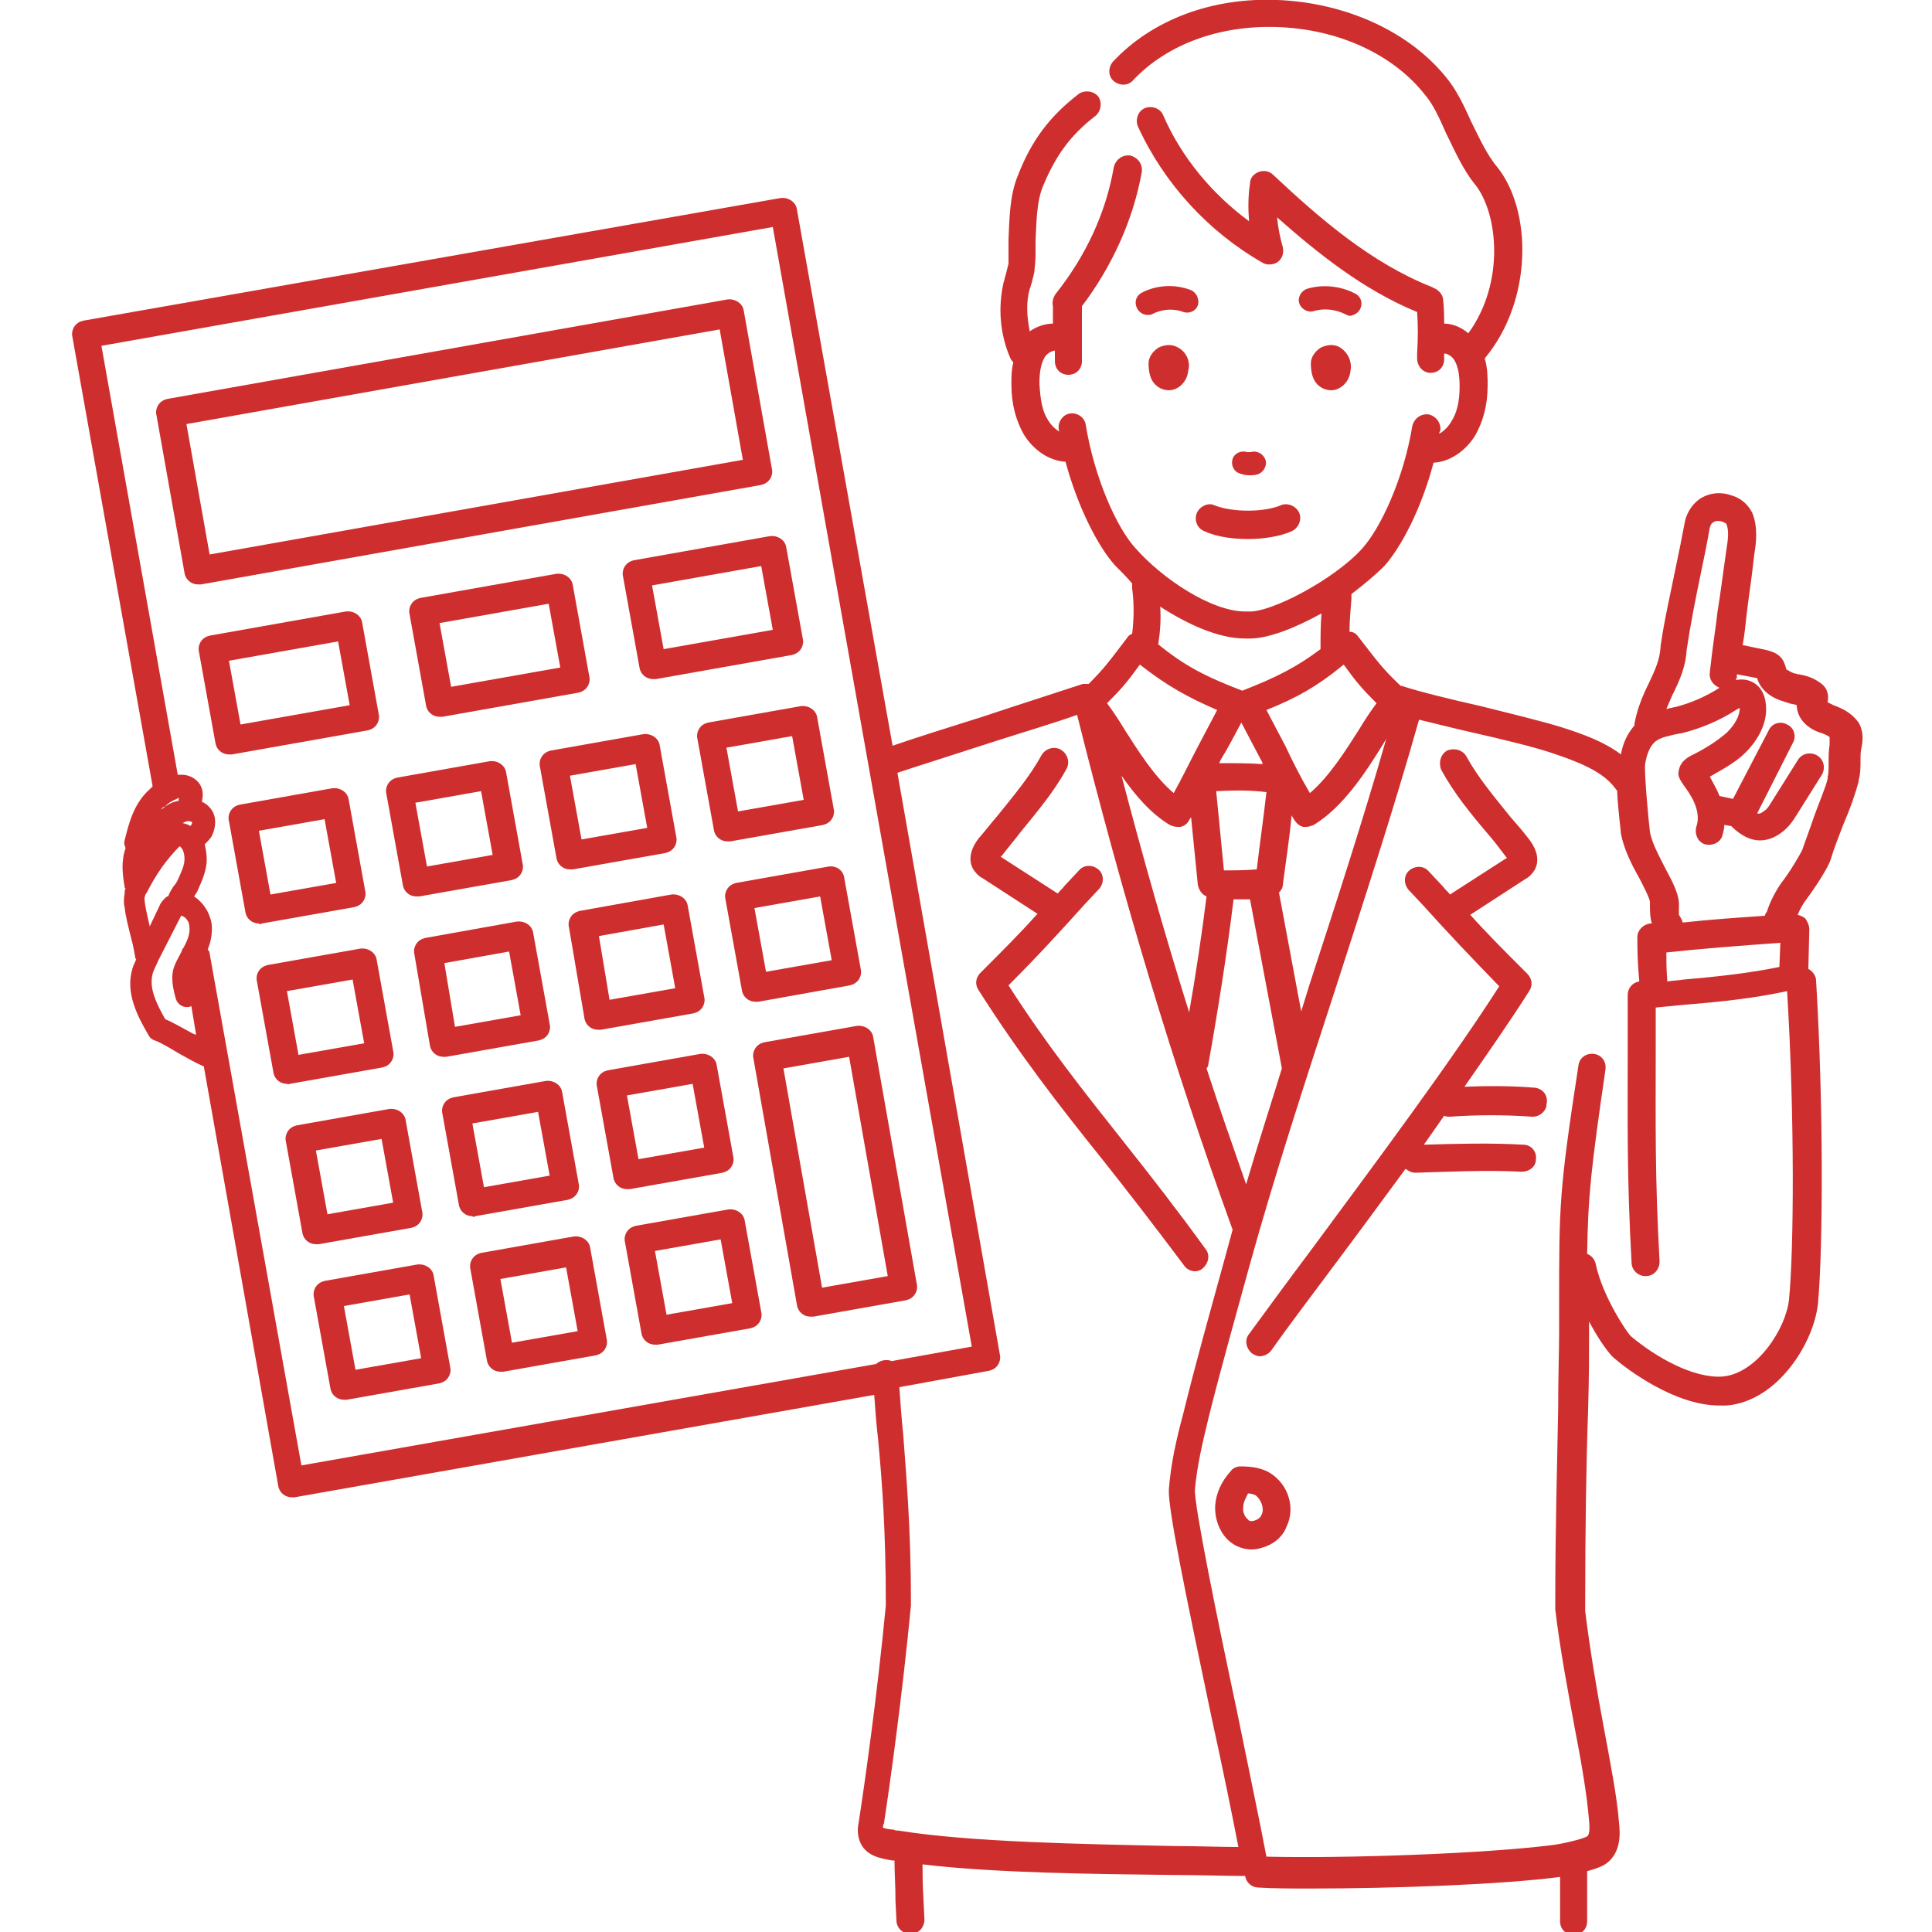 <svg xmlns="http://www.w3.org/2000/svg" xmlns:xlink="http://www.w3.org/1999/xlink" id="&#x30EC;&#x30A4;&#x30E4;&#x30FC;_1" x="0px" y="0px" viewBox="0 0 200 200" style="enable-background:new 0 0 200 200;" xml:space="preserve"><style type="text/css">	.st0{fill:none;}	.st1{fill:#CF2E2E;}</style><rect class="st0" width="200" height="200"></rect><g>	<path class="st1" d="M189.8,73l-0.2-0.1c-0.2-0.1-0.4-0.2-0.4-0.2c0-0.2,0.1-0.5,0-0.9c-0.1-0.5-0.4-0.9-0.9-1.2  c-0.7-0.5-1.5-0.7-2.1-0.8c-0.2,0-0.3-0.1-0.5-0.1c-0.5-0.2-0.7-0.4-0.8-0.4c0,0,0-0.1,0-0.1c-0.1-0.3-0.2-0.8-0.6-1.2  c-0.5-0.5-1.1-0.6-1.4-0.7l-2.4-0.5c0,0-0.1,0-0.1,0c0.2-1.2,0.3-2.1,0.4-3.1c0.2-1.8,0.5-3.5,0.8-6.3c0.2-1.2,0.4-2.8-0.2-4.3  c-0.4-0.8-1.1-1.5-2.1-1.8c-1.1-0.4-2.2-0.3-3.1,0.2c-0.9,0.5-1.6,1.5-1.8,2.6c-0.3,1.6-0.6,3.1-0.9,4.5c-0.6,3-1.2,5.5-1.6,8.3  c0,0,0,0.1,0,0.1c-0.1,1.4-0.6,2.4-1.2,3.7c-0.6,1.2-1.2,2.6-1.5,4.2c0,0.1,0,0.1,0,0.2c-0.7,0.8-1.2,1.8-1.4,3  c-1.7-1.3-3.9-2.1-6.1-2.8c-1.9-0.6-5.2-1.4-8.4-2.2c-3.1-0.7-6.4-1.5-8.2-2.1c0,0-0.1,0-0.1,0c-1.9-1.8-2.3-2.4-4.4-5.1  c-0.2-0.3-0.5-0.5-0.9-0.5c0-1.1,0.1-2.2,0.2-3.4c0-0.2,0-0.3,0-0.5c1.3-1,2.5-2,3.4-2.9c1.7-1.9,3.8-5.8,5.1-10.7  c1.7-0.1,3.3-1.2,4.3-2.8c0.8-1.4,1.3-3.1,1.3-5.2c0-0.8,0-1.8-0.3-2.8c5-6,4.9-15.3,1.3-19.8c-1.1-1.3-1.9-3.1-2.7-4.7  c-0.8-1.8-1.6-3.4-2.6-4.6c-3.8-4.7-10.3-7.7-17.4-8c-6.9-0.3-13.1,2.1-17.1,6.4c-0.5,0.6-0.5,1.5,0.1,2c0.6,0.5,1.5,0.5,2-0.1  c3.5-3.7,8.9-5.7,14.9-5.5c6.3,0.2,12,2.8,15.3,7c0.8,0.9,1.5,2.4,2.2,4c0.9,1.8,1.7,3.7,3,5.3c2.4,3,3.1,10.2-0.7,15.4  c-0.7-0.6-1.6-1-2.5-1c0-0.7,0-1.4-0.1-2.4c0-0.6-0.5-1.1-1-1.3c-0.1,0-0.1-0.1-0.2-0.1c-6.3-2.5-11.6-7.1-16.4-11.6  c-0.4-0.4-1-0.5-1.5-0.3c-0.5,0.2-0.9,0.6-0.9,1.2c-0.2,1.3-0.2,2.6-0.1,3.9c-3.8-2.8-7-6.6-8.9-11c-0.3-0.7-1.2-1-1.9-0.7  c-0.7,0.3-1,1.2-0.7,1.9c2.7,5.9,7.3,10.9,12.9,14.1c0.5,0.3,1.2,0.2,1.6-0.1c0.5-0.4,0.6-1,0.5-1.5c-0.3-1-0.5-2.1-0.6-3.1  c4.2,3.7,8.9,7.5,14.5,9.8c0.1,1.6,0.1,2.5,0,4.3l0,0.5c0,0.8,0.6,1.5,1.4,1.5c0,0,0,0,0,0c0.8,0,1.4-0.6,1.4-1.4l0-0.5  c0,0,0-0.1,0-0.1c0.3,0,0.7,0.2,1,0.6c0.4,0.6,0.6,1.5,0.6,2.8c0,1.6-0.3,2.8-0.9,3.7c-0.3,0.5-0.7,0.9-1.2,1.2  c0-0.1,0-0.2,0.1-0.3c0.1-0.8-0.4-1.5-1.2-1.7c-0.8-0.1-1.5,0.4-1.7,1.2c-0.9,5.5-3.3,10.6-5.2,12.7c-2.9,3.2-9.4,6.6-11.7,6.5  c-0.1,0-0.3,0-0.4,0c-3.5,0-8.6-3.4-11.4-6.6c-1.9-2.1-4.2-7.2-5.1-12.7c-0.1-0.8-0.9-1.3-1.6-1.2c-0.8,0.1-1.3,0.9-1.2,1.6  c0,0.1,0,0.2,0.1,0.3c-0.5-0.3-0.9-0.7-1.2-1.2c-0.6-0.9-0.8-2.1-0.9-3.8c0-1.3,0.2-2.2,0.6-2.8c0.2-0.3,0.7-0.6,1-0.6l0,1.1  c0,0.8,0.6,1.4,1.4,1.4c0,0,0,0,0,0c0.8,0,1.4-0.6,1.4-1.4l0-5.7c0,0,0,0,0,0c3.1-4.1,5.3-8.9,6.2-13.9c0.1-0.8-0.4-1.5-1.2-1.7  c-0.8-0.1-1.5,0.4-1.7,1.2c-0.8,4.7-2.9,9.2-6,13.1c-0.3,0.4-0.4,0.9-0.3,1.3c0,0,0,0.1,0,0.1l0,1.7c-0.8,0-1.7,0.3-2.4,0.8  c-0.3-1.5-0.4-3,0-4.4c0.1-0.2,0.1-0.4,0.2-0.6c0.1-0.5,0.3-1,0.3-1.5c0.1-0.7,0.1-1.3,0.1-2c0-0.3,0-0.6,0-0.9  c0.1-1.9,0.1-4.1,0.8-5.7c1.3-3.1,2.8-5.2,5.4-7.2c0.6-0.5,0.7-1.4,0.3-2c-0.5-0.6-1.4-0.7-2-0.3c-3,2.3-4.9,4.8-6.3,8.4  c-0.9,2.1-0.9,4.6-1,6.7c0,0.3,0,0.7,0,1c0,0.5,0,1,0,1.5c-0.1,0.4-0.2,0.8-0.3,1.2c-0.1,0.2-0.1,0.5-0.2,0.7  c-0.6,2.6-0.4,5.4,0.7,7.9c0.1,0.2,0.2,0.3,0.3,0.4c-0.2,0.8-0.2,1.6-0.2,2.3c0,2.1,0.5,3.8,1.3,5.2c1,1.6,2.6,2.7,4.3,2.8  c1.3,4.8,3.4,8.8,5.1,10.7c0.6,0.6,1.2,1.2,1.8,1.9c0,0.1,0,0.3,0,0.5c0.2,1.5,0.2,3.1,0,4.7c-0.2,0.1-0.4,0.2-0.5,0.4  c-1.9,2.5-2.4,3.2-4,4.8c0,0,0,0-0.1,0c0,0-0.1,0-0.1,0c0,0-0.1,0-0.1,0c0,0,0,0-0.1,0c0,0,0,0-0.1,0c0,0,0,0-0.1,0  c-1.8,0.6-6.2,2-10.4,3.4c-3.5,1.1-7,2.2-9.3,3l-9.9-55.5c-0.1-0.8-0.9-1.3-1.7-1.2L8.6,33.2c-0.4,0.1-0.7,0.3-0.9,0.6  c-0.2,0.3-0.3,0.7-0.2,1.1l8.3,46.5c-0.1,0.1-0.2,0.2-0.3,0.3c-1.7,1.5-2.2,3.7-2.6,5.3c-0.1,0.3,0,0.5,0.1,0.8  c-0.5,1.4-0.3,2.8-0.1,4c0,0.1,0,0.1,0.1,0.2c-0.1,0.1-0.1,0.3-0.1,0.5c-0.1,0.5-0.1,1.1,0,1.4c0.1,1,0.4,2.1,0.7,3.3  c0.2,0.7,0.3,1.4,0.4,1.9c0,0.1,0,0.1,0.1,0.2c-0.1,0.3-0.3,0.6-0.4,1c-0.7,2.4,0.4,4.7,1.7,6.9c0.1,0.2,0.3,0.4,0.6,0.5  c0.6,0.2,1.6,0.8,2.6,1.4c0.9,0.5,1.8,1,2.5,1.3l7.7,43.4c0.1,0.7,0.7,1.2,1.4,1.2c0.1,0,0.2,0,0.3,0l60-10.6  c0.1,1.4,0.2,2.9,0.4,4.6c0.4,4.2,0.8,9.4,0.8,17v0.2c-0.9,9.4-2.2,18.5-2.8,22.4c-0.1,0.5-0.2,1.2,0.1,2c0.6,1.6,2.3,1.8,3.4,2  c0.1,0,0.2,0,0.2,0c0,0.1,0,0.2,0,0.2c0,1.1,0.1,2.3,0.1,4l0.1,2c0,0.8,0.7,1.4,1.4,1.4c0,0,0,0,0.1,0c0.8,0,1.4-0.7,1.4-1.5  l-0.1-2c-0.1-1.7-0.1-2.7-0.1-3.7c7.5,0.9,17.8,1,26.2,1.1c2.6,0,5.1,0.1,7.2,0.1c0.1,0.7,0.7,1.2,1.4,1.2c1.6,0.1,3.4,0.1,5.4,0.1  c8.4,0,19.7-0.4,25.8-1.2c0,0,0,0,0,0c0,0.8,0,1.6,0,2.4l0,2.2c0,0.8,0.6,1.4,1.4,1.4h0c0.8,0,1.4-0.6,1.4-1.4l0-2.2c0-1,0-2,0-3  c0.8-0.2,1.6-0.5,2-0.8c1.6-1.2,1.4-3.3,1.3-4.2c-0.2-2.7-0.9-6.2-1.6-10c-0.7-3.7-1.4-7.9-1.9-11.9V166c0-7.6,0.1-14.5,0.3-20  c0.1-3.4,0.1-6.1,0.1-7.9l0-1.3c1,1.9,2.1,3.4,2.6,3.8c1.4,1.2,6.3,4.9,10.9,4.9c0.2,0,0.4,0,0.7,0c5.3-0.4,9.1-6.5,9.5-10.6  c0.5-5.4,0.6-20.1-0.2-33.4c0-0.5-0.4-1-0.8-1.2l0.1-4.1c0-0.4-0.2-0.8-0.4-1.1c-0.2-0.2-0.5-0.3-0.8-0.4c0.2-0.5,0.5-1.1,0.9-1.6  c0,0,2.3-3.1,2.6-4.4c0.2-0.7,0.7-2,1.2-3.3c0.7-1.6,1.3-3.3,1.6-4.5c0,0,0-0.1,0-0.1c0.2-0.7,0.2-1.4,0.2-2.1c0-0.5,0-0.9,0.1-1.3  c0.1-0.5,0.3-1.6-0.3-2.6C191.6,73.7,190.6,73.3,189.8,73z M174.6,67.3c0.4-2.7,0.9-5.2,1.5-8.1c0.3-1.4,0.6-2.9,0.9-4.6  c0.1-0.3,0.2-0.5,0.5-0.6c0.1-0.1,0.5-0.1,0.8,0c0.2,0.1,0.4,0.2,0.4,0.2c0.3,0.7,0.2,1.6,0,2.8c-0.4,2.8-0.6,4.5-0.9,6.3  c-0.2,1.8-0.5,3.5-0.8,6.3c-0.1,0.7,0.3,1.3,1,1.6c-1.4,0.9-3,1.6-4.6,2c-0.2,0-0.3,0.1-0.5,0.1c-0.1,0-0.3,0.1-0.4,0.1  c0.2-0.5,0.4-0.9,0.6-1.4C173.8,70.6,174.5,69.1,174.6,67.3z M129,122.6c-1.4-4-2.8-8-4.1-12c0.1-0.1,0.2-0.3,0.2-0.5  c1-5.6,1.9-11.3,2.6-17c0.6,0,1.2,0,1.7,0l3.3,17.5C131.5,114.5,130.2,118.5,129,122.6z M128.5,74.8c0.7,1.3,1.3,2.5,2,3.8  c0.1,0.2,0.2,0.3,0.2,0.5c-1.4-0.1-2.8-0.1-4.5-0.1c0.1-0.1,0.1-0.3,0.2-0.4C127.2,77.3,127.8,76.1,128.5,74.8z M126.7,90.1  l-0.8-8.2c2-0.1,3.6-0.1,5.2,0.1c-0.3,2.7-0.7,5.4-1,8C128.9,90.1,127.8,90.1,126.7,90.1z M123.1,84.9c0.1-0.1,0.1-0.2,0.2-0.3  l0.7,7c0.1,0.5,0.4,1,0.9,1.2c-0.5,4-1.1,8-1.8,12c-2.5-8-4.8-16.1-7-24.5c1.4,2,3,3.9,5,5.1c0.2,0.1,0.5,0.2,0.8,0.2  c0.1,0,0.2,0,0.3,0C122.6,85.5,122.9,85.3,123.1,84.9z M135.6,101.8c-0.3,1-0.6,1.9-0.9,2.9l-2.3-12.3c0.2-0.2,0.4-0.5,0.4-0.8  c0.3-2.4,0.7-4.8,0.9-7.2c0.1,0.2,0.2,0.3,0.3,0.5c0.2,0.3,0.5,0.6,0.9,0.7c0.1,0,0.2,0,0.3,0c0.3,0,0.5-0.1,0.8-0.2  c3.1-1.9,5.4-5.5,7.2-8.4c0.1-0.2,0.2-0.3,0.3-0.5C141.1,84.9,138.3,93.5,135.6,101.8z M142.5,72.8c-0.6,0.8-1.2,1.7-1.8,2.7  c-1.4,2.2-3.1,4.9-5.1,6.6c-1-1.7-1.8-3.3-2.5-4.8c-0.7-1.3-1.3-2.5-2-3.8c3-1.2,5.2-2.4,8-4.7C140.4,70.6,141,71.3,142.5,72.8z   M128.9,66.1C128.9,66.1,128.9,66.1,128.9,66.1c0.1,0,0.2,0,0.3,0c0.1,0,0.1,0,0.2,0c1.9,0,4.7-1.1,7.4-2.6  c-0.1,1.2-0.1,2.5-0.1,3.7c-2.4,1.8-4.5,2.9-8.1,4.3c-3.9-1.5-6-2.6-8.7-4.8c0.2-1.3,0.3-2.6,0.2-3.9  C122.9,64.6,126.1,66.1,128.9,66.1z M118,68.8c2.8,2.2,5,3.4,8,4.7c-0.7,1.3-1.3,2.5-2,3.8c-0.8,1.5-1.5,3-2.5,4.8  c-2-1.7-3.7-4.4-5.1-6.6c-0.6-1-1.2-1.9-1.8-2.7C116.1,71.3,116.7,70.6,118,68.8z M15.5,95.9c-0.2-0.9-0.4-1.7-0.5-2.4  c0-0.2-0.1-0.5,0-0.7c0-0.1,0.1-0.3,0.2-0.4c0.9-1.8,2-3.4,3.4-4.8c0.3,0.2,0.5,0.7,0.5,1.3c0,0.7-0.3,1.3-0.7,2.2  c-0.1,0.2-0.2,0.4-0.4,0.6c-0.2,0.3-0.4,0.6-0.6,1.1c0,0,0,0-0.1,0c-0.4,0.3-0.7,0.7-0.8,1L15.5,95.9z M19.5,85  c0.2,0,0.3,0.1,0.4,0.1c0,0,0,0.1-0.1,0.3c0,0-0.1,0.1-0.1,0.1c-0.3-0.2-0.5-0.2-0.8-0.3C19.1,85.1,19.3,85,19.5,85z M17.1,83.5  c-0.1,0.1-0.3,0.2-0.4,0.3C16.7,83.7,16.9,83.5,17.1,83.5c0.2-0.3,0.7-0.6,1.2-0.8c0,0,0.1-0.1,0.2-0.1c0,0,0,0.1,0,0.1  c0,0.1,0,0.1,0,0.2C17.9,83,17.5,83.2,17.1,83.5z M19.6,106.8c-0.9-0.5-1.8-1-2.5-1.3c-0.9-1.6-1.7-3.2-1.3-4.7  c0.1-0.4,0.4-0.9,0.6-1.4l2.3-4.5c0,0,0-0.1,0.1-0.1c0.4,0.1,0.8,0.6,0.8,1.1c0.1,0.6-0.1,1.3-0.6,2.2c-0.1,0.1-0.2,0.3-0.2,0.4  c-0.3,0.6-0.7,1.2-0.9,2c-0.2,1.1,0.1,2.1,0.3,2.9c0.2,0.6,0.8,1,1.5,0.8c0,0,0.1,0,0.1-0.1l0.5,3  C20.1,107.1,19.8,106.9,19.6,106.8z M21.7,98.7c0-0.2-0.1-0.3-0.2-0.4c0.4-1,0.5-1.9,0.4-2.7c-0.2-1.2-0.9-2.2-1.8-2.8  c0.1-0.2,0.3-0.4,0.4-0.7c0.4-0.9,0.9-2,0.9-3.1c0-0.6-0.1-1.1-0.2-1.6c0.2-0.2,0.5-0.5,0.7-0.8c0.4-0.8,0.5-1.7,0.2-2.4  c-0.2-0.5-0.7-1-1.2-1.2c0.1-0.5,0.2-1.1-0.2-1.8c-0.4-0.6-1.1-1-1.9-1c-0.1,0-0.2,0-0.4,0l-7.9-44.4L80,23.5l20.6,115.9l-8.3,1.5  c-0.2-0.1-0.4-0.1-0.6-0.1c-0.4,0-0.8,0.2-1,0.4l-59.5,10.5L21.7,98.7z M93,189.5c-0.2,0-0.3,0-0.5-0.1c-0.3,0-0.9-0.1-1.1-0.2  c0-0.1,0-0.3,0.1-0.4c0.6-3.9,1.9-13.2,2.8-22.6c0,0,0-0.1,0-0.1v-0.3c0-7.7-0.5-13.2-0.8-17.3c-0.2-1.9-0.3-3.5-0.4-4.9l9.3-1.7  c0.4-0.1,0.7-0.3,0.9-0.6c0.2-0.3,0.3-0.7,0.2-1.1L92.9,80c2.1-0.7,5.9-1.9,9.6-3.1c3.4-1.1,6.8-2.1,9-2.9  c4.7,18.8,9.9,36.2,16.1,53.3c-0.3,1.1-0.6,2.2-0.9,3.3c-1.4,5.1-2.9,10.4-4.2,15.7c-0.7,2.6-1.3,5.2-1.5,7.9  c-0.1,1.9,1.6,10.2,4.4,23.5c1.1,5,2.1,9.9,2.8,13.5c-2,0-4.3-0.1-6.7-0.1C112.1,190.9,100.4,190.7,93,189.5z M185.2,134.5  c-0.3,3-3.3,7.7-6.9,8c-3,0.2-6.9-2-9.5-4.2c-0.4-0.4-2.9-4.1-3.6-7.4c-0.1-0.5-0.4-0.9-0.9-1.1c0.1-6.1,0.4-8.8,1.9-19.1  c0.1-0.8-0.4-1.5-1.2-1.6c-0.8-0.1-1.5,0.4-1.6,1.2c-2,13-2,14.4-2,24.8l0,2.9c0,1.8-0.1,4.5-0.1,7.9c-0.1,5.5-0.3,12.4-0.3,20v0.5  c0,0.1,0,0.1,0,0.2c0.5,4.2,1.3,8.4,2,12.2c0.7,3.6,1.3,7.1,1.5,9.7c0.1,0.9,0,1.5-0.2,1.6c-0.5,0.3-2.7,0.8-3.6,0.9  c-7.1,0.9-21.5,1.4-29.6,1.2c-0.7-3.7-1.9-9.4-3.1-15.3c-1.9-8.9-4.4-21.1-4.3-22.7c0.2-2.4,0.8-4.9,1.4-7.4  c1.3-5.2,2.8-10.5,4.2-15.6c2.6-9.4,5.8-19.2,8.9-28.7c3-9.3,6.1-18.8,8.7-28c1.7,0.4,3.6,0.9,5.4,1.3c3.1,0.7,6.4,1.5,8.2,2.1  c2.7,0.9,5.4,1.9,6.7,3.7c0.1,0.1,0.1,0.2,0.2,0.2c0.1,2.1,0.4,4.3,0.4,4.5c0.3,1.6,1.1,3.2,1.9,4.6c0.4,0.8,1.1,2.1,1.1,2.5  c0,0,0,0.1,0,0.1c0,0.7,0,1.5,0.2,2.1c-0.1,0-0.1,0-0.2,0c-0.7,0.1-1.3,0.7-1.3,1.4v0.1c0,1.2,0,2.4,0.2,4.5  c-0.7,0.1-1.2,0.7-1.2,1.4c0,2.1,0,4,0,5.8c0,7-0.1,13,0.4,21.9c0,0.8,0.7,1.4,1.4,1.4c0,0,0.1,0,0.1,0c0.8,0,1.4-0.7,1.4-1.5  c-0.5-8.8-0.4-14.8-0.4-21.7c0-1.5,0-3,0-4.6c1-0.1,2.1-0.2,3.1-0.3c3.8-0.3,7.3-0.7,10.5-1.4C185.8,115.7,185.7,129.4,185.2,134.5  z M184.3,97.6l-0.1,2.5c-2.9,0.6-6.3,1-9.9,1.3c-0.6,0.1-1.1,0.1-1.7,0.2c-0.1-1.3-0.1-2.2-0.1-3C176.2,98.2,180.1,97.9,184.3,97.6  z M186.6,87.9c-0.2,0.5-1.4,2.5-2.2,3.5c-0.7,1-1.2,2.1-1.4,2.7c0,0.1-0.1,0.2-0.1,0.3c-0.1,0.1-0.2,0.3-0.2,0.4  c-2.9,0.2-5.8,0.4-8.5,0.7c-0.1-0.3-0.2-0.5-0.4-0.8c0-0.2,0-0.4,0-0.8c0.1-1.2-0.6-2.5-1.4-4c-0.6-1.2-1.4-2.6-1.6-3.8  c-0.1-0.7-0.6-6-0.5-7c0.2-1.2,0.6-2.1,1.3-2.5c0.5-0.3,1.1-0.4,1.9-0.6c0.2,0,0.4-0.1,0.6-0.1c2-0.5,3.9-1.3,5.6-2.4  c0.2-0.1,0.3-0.2,0.4-0.2c0,0.8-0.5,1.7-1.3,2.5c-1,0.9-2.3,1.7-3.5,2.3c-0.4,0.2-1.3,0.6-1.5,1.6c-0.2,0.7,0.2,1.1,0.5,1.6  c0.6,0.8,1.9,2.6,1.3,4.3c-0.2,0.8,0.2,1.6,0.9,1.8c0.8,0.2,1.6-0.2,1.8-0.9c0.1-0.4,0.2-0.7,0.2-1.1c0.2,0,0.4,0.1,0.7,0.1  c1.1,1.1,2.1,1.5,3,1.5c1,0,1.8-0.5,2.2-0.8c0.7-0.5,1.2-1.2,1.5-1.7l2.7-4.3c0.4-0.7,0.2-1.6-0.5-2c-0.7-0.4-1.6-0.2-2,0.5  l-2.7,4.3c-0.2,0.3-0.4,0.7-0.7,0.9c-0.3,0.2-0.5,0.4-0.8,0.3l3.7-7.3c0.4-0.7,0.1-1.6-0.6-1.9c-0.7-0.4-1.6-0.1-1.9,0.6l-3.7,7.1  c-0.4-0.1-1-0.2-1.4-0.3c-0.3-0.8-0.7-1.4-1-2c1.2-0.7,2.6-1.4,3.7-2.5c1.5-1.5,2.3-3.3,2.1-5c-0.1-1.1-0.6-1.9-1.4-2.3  c-0.6-0.3-1.2-0.3-1.7-0.2c0-0.1,0.1-0.2,0.1-0.3c0-0.1,0-0.2,0-0.3l2.1,0.4c0,0,0,0,0,0c0.3,1.1,1.3,2,2.7,2.4  c0.2,0.1,0.4,0.1,0.6,0.2c0.3,0.1,0.6,0.1,0.8,0.2c0,1.2,0.9,2.3,2.3,2.8l0.3,0.1c0.3,0.1,0.7,0.3,0.8,0.4c0,0.1,0,0.2,0,0.8  c-0.1,0.6-0.1,1.2-0.1,1.7c0,0.6,0,1.3-0.1,1.6c0,0.1,0,0.1,0,0.2c-0.2,0.9-0.9,2.5-1.4,3.9C187.4,85.7,186.9,87,186.6,87.9z"></path>	<path class="st1" d="M78.8,50.2c0.4-0.1,0.7-0.3,0.9-0.6c0.2-0.3,0.3-0.7,0.2-1.1L77,32.2c-0.1-0.8-0.9-1.3-1.7-1.2l-58,10.3  c-0.4,0.1-0.7,0.3-0.9,0.6c-0.2,0.3-0.3,0.7-0.2,1.1l2.9,16.3c0.1,0.7,0.7,1.2,1.4,1.2c0.1,0,0.2,0,0.3,0L78.8,50.2z M19.3,43.9  l55.2-9.8l2.4,13.5l-55.2,9.8L19.3,43.9z"></path>	<path class="st1" d="M38.1,75.6c0.4-0.1,0.7-0.3,0.9-0.6c0.2-0.3,0.3-0.7,0.2-1.1l-1.7-9.4c-0.1-0.8-0.9-1.3-1.7-1.2l-14.1,2.5  c-0.4,0.1-0.7,0.3-0.9,0.6c-0.2,0.3-0.3,0.7-0.2,1.1l1.7,9.4c0.1,0.7,0.7,1.2,1.4,1.2c0.1,0,0.2,0,0.3,0L38.1,75.6z M23.7,68.4  l11.3-2l1.2,6.6l-11.3,2L23.7,68.4z"></path>	<path class="st1" d="M27.1,95.6l9.6-1.7c0.4-0.1,0.7-0.3,0.9-0.6c0.2-0.3,0.3-0.7,0.2-1.1l-1.7-9.4c-0.1-0.8-0.9-1.3-1.7-1.2  l-9.6,1.7c-0.4,0.1-0.7,0.3-0.9,0.6c-0.2,0.3-0.3,0.7-0.2,1.1l1.7,9.4c0.1,0.7,0.7,1.2,1.4,1.2C26.9,95.7,27,95.7,27.1,95.6z   M33.6,84.8l1.2,6.6L28,92.6L26.8,86L33.6,84.8z"></path>	<path class="st1" d="M40.2,81.1c-0.2,0.3-0.3,0.7-0.2,1.1l1.7,9.4c0.1,0.7,0.7,1.2,1.4,1.2c0.1,0,0.2,0,0.3,0l9.6-1.7  c0.4-0.1,0.7-0.3,0.9-0.6c0.2-0.3,0.3-0.7,0.2-1.1L52.4,80c-0.1-0.8-0.9-1.3-1.7-1.2l-9.6,1.7C40.7,80.6,40.4,80.8,40.2,81.1z   M49.8,81.9l1.2,6.6l-6.8,1.2L43,83.1L49.8,81.9z"></path>	<path class="st1" d="M59,90c0.1,0,0.2,0,0.3,0l9.6-1.7c0.4-0.1,0.7-0.3,0.9-0.6c0.2-0.3,0.3-0.7,0.2-1.1l-1.7-9.4  c-0.1-0.8-0.9-1.3-1.7-1.2l-9.6,1.7c-0.4,0.1-0.7,0.3-0.9,0.6c-0.2,0.3-0.3,0.7-0.2,1.1l1.7,9.4C57.7,89.5,58.3,90,59,90z   M65.8,79.1l1.2,6.6l-6.8,1.2L59,80.3L65.8,79.1z"></path>	<path class="st1" d="M73.3,74.8c-0.4,0.1-0.7,0.3-0.9,0.6c-0.2,0.3-0.3,0.7-0.2,1.1l1.7,9.4c0.1,0.7,0.7,1.2,1.4,1.2  c0.1,0,0.2,0,0.3,0l9.6-1.7c0.4-0.1,0.7-0.3,0.9-0.6c0.2-0.3,0.3-0.7,0.2-1.1l-1.7-9.4c-0.1-0.8-0.9-1.3-1.7-1.2L73.3,74.8z   M76.4,84l-1.2-6.6l6.8-1.2l1.2,6.6L76.4,84z"></path>	<path class="st1" d="M30,112.2l9.6-1.7c0.4-0.1,0.7-0.3,0.9-0.6c0.2-0.3,0.3-0.7,0.2-1.1l-1.7-9.4c-0.1-0.8-0.9-1.3-1.7-1.2  l-9.6,1.7c-0.4,0.1-0.7,0.3-0.9,0.6c-0.2,0.3-0.3,0.7-0.2,1.1l1.7,9.4c0.1,0.7,0.7,1.2,1.4,1.2C29.9,112.3,29.9,112.2,30,112.2z   M36.5,101.4l1.2,6.6l-6.8,1.2l-1.2-6.6L36.5,101.4z"></path>	<path class="st1" d="M44.5,108.2c0.1,0.7,0.7,1.2,1.4,1.2c0.1,0,0.2,0,0.3,0l9.6-1.7c0.4-0.1,0.7-0.3,0.9-0.6  c0.2-0.3,0.3-0.7,0.2-1.1l-1.7-9.4c-0.1-0.8-0.9-1.3-1.7-1.2L44,97.1c-0.4,0.1-0.7,0.3-0.9,0.6c-0.2,0.3-0.3,0.7-0.2,1.1  L44.5,108.2z M52.7,98.5l1.2,6.6l-6.8,1.2L46,99.7L52.7,98.5z"></path>	<path class="st1" d="M60.5,105.4c0.1,0.7,0.7,1.2,1.4,1.2c0.1,0,0.2,0,0.3,0l9.6-1.7c0.4-0.1,0.7-0.3,0.9-0.6  c0.2-0.3,0.3-0.7,0.2-1.1l-1.7-9.4c-0.1-0.8-0.9-1.3-1.7-1.2L60,94.3c-0.4,0.1-0.7,0.3-0.9,0.6c-0.2,0.3-0.3,0.7-0.2,1.1  L60.5,105.4z M68.7,95.7l1.2,6.6l-6.8,1.2L62,96.9L68.7,95.7z"></path>	<path class="st1" d="M85.8,89.7l-9.6,1.7c-0.4,0.1-0.7,0.3-0.9,0.6c-0.2,0.3-0.3,0.7-0.2,1.1l1.7,9.4c0.1,0.7,0.7,1.2,1.4,1.2  c0.1,0,0.2,0,0.3,0L88,102c0.4-0.1,0.7-0.3,0.9-0.6c0.2-0.3,0.3-0.7,0.2-1.1l-1.7-9.4C87.3,90.1,86.6,89.6,85.8,89.7z M79.3,100.6  L78.1,94l6.8-1.2l1.2,6.6L79.3,100.6z"></path>	<path class="st1" d="M33,128.8l9.6-1.7c0.4-0.1,0.7-0.3,0.9-0.6c0.2-0.3,0.3-0.7,0.2-1.1l-1.7-9.4c-0.1-0.8-0.9-1.3-1.7-1.2  l-9.6,1.7c-0.4,0.1-0.7,0.3-0.9,0.6c-0.2,0.3-0.3,0.7-0.2,1.1l1.7,9.4c0.1,0.7,0.7,1.2,1.4,1.2C32.8,128.8,32.9,128.8,33,128.8z   M39.5,117.9l1.2,6.6l-6.8,1.2l-1.2-6.6L39.5,117.9z"></path>	<path class="st1" d="M49.2,125.9l9.6-1.7c0.4-0.1,0.7-0.3,0.9-0.6c0.2-0.3,0.3-0.7,0.2-1.1l-1.7-9.4c-0.1-0.8-0.9-1.3-1.7-1.2  l-9.6,1.7c-0.4,0.1-0.7,0.3-0.9,0.6c-0.2,0.3-0.3,0.7-0.2,1.1l1.7,9.4c0.1,0.7,0.7,1.2,1.4,1.2C49,126,49.1,126,49.2,125.9z   M55.7,115.1l1.2,6.6l-6.8,1.2l-1.2-6.6L55.7,115.1z"></path>	<path class="st1" d="M65.2,123.1l9.6-1.7c0.4-0.1,0.7-0.3,0.9-0.6c0.2-0.3,0.3-0.7,0.2-1.1l-1.7-9.4c-0.1-0.8-0.9-1.3-1.7-1.2  l-9.6,1.7c-0.4,0.1-0.7,0.3-0.9,0.6c-0.2,0.3-0.3,0.7-0.2,1.1l1.7,9.4c0.1,0.7,0.7,1.2,1.4,1.2C65,123.1,65.1,123.1,65.2,123.1z   M71.7,112.2l1.2,6.6l-6.8,1.2l-1.2-6.6L71.7,112.2z"></path>	<path class="st1" d="M93.8,134.6c0.4-0.1,0.7-0.3,0.9-0.6c0.2-0.3,0.3-0.7,0.2-1.1l-4.5-25.5c-0.1-0.8-0.9-1.3-1.7-1.2l-9.6,1.7  c-0.4,0.1-0.7,0.3-0.9,0.6c-0.2,0.3-0.3,0.7-0.2,1.1l4.5,25.5c0.1,0.7,0.7,1.2,1.4,1.2c0.1,0,0.2,0,0.3,0L93.8,134.6z M81.1,110.6  l6.8-1.2l4,22.7l-6.8,1.2L81.1,110.6z"></path>	<path class="st1" d="M44.9,132.1c-0.1-0.8-0.9-1.3-1.7-1.2l-9.6,1.7c-0.4,0.1-0.7,0.3-0.9,0.6c-0.2,0.3-0.3,0.7-0.2,1.1l1.7,9.4  c0.1,0.7,0.7,1.2,1.4,1.2c0.1,0,0.2,0,0.3,0l9.6-1.7c0.4-0.1,0.7-0.3,0.9-0.6c0.2-0.3,0.3-0.7,0.2-1.1L44.9,132.1z M36.8,141.8  l-1.2-6.6l6.8-1.2l1.2,6.6L36.8,141.8z"></path>	<path class="st1" d="M61.1,129.2c-0.1-0.8-0.9-1.3-1.7-1.2l-9.6,1.7c-0.4,0.1-0.7,0.3-0.9,0.6c-0.2,0.3-0.3,0.7-0.2,1.1l1.7,9.4  c0.1,0.7,0.7,1.2,1.4,1.2c0.1,0,0.2,0,0.3,0l9.6-1.7c0.4-0.1,0.7-0.3,0.9-0.6c0.2-0.3,0.3-0.7,0.2-1.1L61.1,129.2z M53,139  l-1.2-6.6l6.8-1.2l1.2,6.6L53,139z"></path>	<path class="st1" d="M77.1,126.4c-0.1-0.8-0.9-1.3-1.7-1.2l-9.6,1.7c-0.4,0.1-0.7,0.3-0.9,0.6c-0.2,0.3-0.3,0.7-0.2,1.1l1.7,9.4  c0.1,0.7,0.7,1.2,1.4,1.2c0.1,0,0.2,0,0.3,0l9.6-1.7c0.4-0.1,0.7-0.3,0.9-0.6c0.2-0.3,0.3-0.7,0.2-1.1L77.1,126.4z M69,136.1  l-1.2-6.6l6.8-1.2l1.2,6.6L69,136.1z"></path>	<path class="st1" d="M45.5,74.2c0.1,0,0.2,0,0.3,0l14.1-2.5c0.4-0.1,0.7-0.3,0.9-0.6c0.2-0.3,0.3-0.7,0.2-1.1l-1.7-9.4  c-0.1-0.8-0.9-1.3-1.7-1.2l-14.1,2.5c-0.4,0.1-0.7,0.3-0.9,0.6c-0.2,0.3-0.3,0.7-0.2,1.1l1.7,9.4C44.2,73.7,44.8,74.2,45.5,74.2z   M56.8,62.5l1.2,6.6l-11.3,2l-1.2-6.6L56.8,62.5z"></path>	<path class="st1" d="M65.6,58c-0.4,0.1-0.7,0.3-0.9,0.6c-0.2,0.3-0.3,0.7-0.2,1.1l1.7,9.4c0.1,0.7,0.7,1.2,1.4,1.2  c0.1,0,0.2,0,0.3,0l14.1-2.5c0.4-0.1,0.7-0.3,0.9-0.6c0.2-0.3,0.3-0.7,0.2-1.1l-1.7-9.4c-0.1-0.8-0.9-1.3-1.7-1.2L65.6,58z   M68.7,67.2l-1.2-6.6l11.3-2l1.2,6.6L68.7,67.2z"></path>	<path class="st1" d="M123.7,131.6c0.3,0,0.6-0.1,0.8-0.3c0.6-0.5,0.8-1.4,0.3-2c-2.9-4-5.7-7.6-8.4-11c-4.2-5.3-8.1-10.2-12-16.3  c3.1-3.1,5.1-5.3,7.9-8.4l1.5-1.6c0.5-0.6,0.5-1.5-0.1-2c-0.6-0.5-1.5-0.5-2,0.1l-1.5,1.6c-0.2,0.3-0.5,0.5-0.7,0.8l-5.9-3.8  c0,0,0-0.1,0.1-0.1c0.6-0.8,1.3-1.6,1.9-2.4c1.7-2.1,3.5-4.2,4.8-6.6c0.4-0.7,0.1-1.6-0.6-2c-0.7-0.4-1.6-0.1-2,0.6  c-1.2,2.2-2.9,4.2-4.5,6.2c-0.7,0.8-1.3,1.6-2,2.4c-1.3,1.7-0.8,2.9-0.4,3.4c0.3,0.4,0.6,0.6,0.8,0.7l5.7,3.7  c-1.8,2-3.5,3.7-5.9,6.1c-0.5,0.5-0.6,1.2-0.2,1.8c4.2,6.6,8.3,11.9,12.8,17.5c2.7,3.4,5.4,6.9,8.4,10.9  C122.8,131.4,123.3,131.6,123.7,131.6z"></path>	<path class="st1" d="M158.9,112.6c-2.4-0.2-4.9-0.2-7.3-0.1c2.5-3.6,4.8-6.9,6.7-9.9c0.4-0.6,0.3-1.3-0.2-1.8  c-2.4-2.4-4.2-4.2-5.9-6.1l5.7-3.7c0.2-0.1,0.5-0.3,0.8-0.7c0.4-0.5,0.9-1.7-0.4-3.4c-0.6-0.8-1.3-1.6-2-2.4c-1.6-2-3.3-4-4.5-6.2  c-0.4-0.7-1.3-0.9-2-0.6c-0.7,0.4-0.9,1.3-0.6,2c1.3,2.4,3.1,4.6,4.8,6.6c0.7,0.8,1.3,1.6,1.9,2.4c0,0,0.1,0.1,0.1,0.1l-5.9,3.8  c-0.2-0.3-0.5-0.5-0.7-0.8l-1.5-1.6c-0.5-0.6-1.4-0.6-2-0.1c-0.6,0.5-0.6,1.4-0.1,2l1.5,1.6c2.8,3.1,4.8,5.2,7.9,8.4  c-5,7.8-12.6,18-19.4,27.2c-2.4,3.2-4.6,6.2-6.5,8.8c-0.5,0.6-0.3,1.5,0.3,2c0.3,0.2,0.6,0.3,0.8,0.3c0.4,0,0.9-0.2,1.2-0.6  c1.9-2.7,4.2-5.7,6.5-8.8c2.4-3.2,4.9-6.6,7.4-10c0.3,0.2,0.6,0.4,1,0.4c0,0,0,0,0.1,0c3.3-0.1,7.5-0.3,10.9-0.1  c0.8,0,1.5-0.5,1.5-1.3c0.1-0.8-0.5-1.5-1.3-1.5c-3.3-0.2-7.1-0.1-10.3,0c0.7-1,1.4-2,2.1-3c0.2,0.1,0.4,0.1,0.6,0.1  c2.8-0.2,5.7-0.2,8.5,0c0,0,0.1,0,0.1,0c0.7,0,1.4-0.6,1.4-1.3C160.3,113.4,159.7,112.7,158.9,112.6z"></path>	<path class="st1" d="M131.5,152.5c-0.8-0.5-1.8-0.7-3.1-0.7c-0.4,0-0.8,0.2-1,0.5c-1,1.1-1.5,2.3-1.6,3.5c-0.1,1.6,0.6,3.2,1.8,4  c0.6,0.4,1.3,0.6,2,0.6c0.4,0,0.8-0.1,1.1-0.2c1.1-0.3,2.1-1.1,2.5-2.2C134.1,156.1,133.4,153.7,131.5,152.5z M130.6,156.8  c-0.1,0.3-0.4,0.5-0.7,0.6c-0.3,0.1-0.6,0.1-0.7-0.1c-0.3-0.2-0.6-0.8-0.5-1.3c0-0.5,0.3-1,0.5-1.4c0.3,0,0.6,0.1,0.8,0.2  C130.6,155.3,130.9,156.2,130.6,156.8z"></path>	<path class="st1" d="M123.9,53.1c-0.3,0.7,0,1.6,0.8,1.9c1.3,0.6,3,0.8,4.5,0.8c1.7,0,3.4-0.3,4.5-0.8c0.7-0.3,1.1-1.2,0.8-1.9  c-0.3-0.7-1.2-1.1-1.9-0.8c-1.6,0.7-4.9,0.8-6.9,0C125.1,52,124.2,52.4,123.9,53.1z"></path>	<path class="st1" d="M123.2,30c-1.6-0.6-3.5-0.5-5,0.3c-0.6,0.3-0.8,1-0.5,1.6c0.2,0.4,0.6,0.7,1.1,0.7c0.2,0,0.4,0,0.5-0.1  c1-0.5,2.2-0.6,3.2-0.2c0.6,0.2,1.3-0.1,1.5-0.7C124.2,30.9,123.8,30.2,123.2,30z"></path>	<path class="st1" d="M140.8,32c0.3-0.6,0.1-1.3-0.5-1.6c-1.5-0.8-3.4-1-5-0.5c-0.6,0.2-1,0.9-0.8,1.5c0.2,0.6,0.9,1,1.5,0.8  c1-0.3,2.2-0.2,3.2,0.3c0.2,0.1,0.4,0.2,0.6,0.2C140.2,32.6,140.6,32.4,140.8,32z"></path>	<path class="st1" d="M121.8,35.9c-0.6-0.3-1.3-0.2-1.9,0.1c-0.6,0.4-1,1-1,1.6c0,0.3,0,0.8,0.2,1.4c0.3,0.9,1.1,1.4,1.9,1.4  c0,0,0,0,0,0c1,0,1.9-0.9,2-2C123.3,37.3,122.7,36.3,121.8,35.9z"></path>	<path class="st1" d="M138.6,35.9c-0.6-0.3-1.3-0.2-1.9,0.1c-0.6,0.4-1,1-1,1.6c0,0.3,0,0.8,0.2,1.4c0.3,0.9,1.1,1.4,1.9,1.4  c0,0,0,0,0,0c1,0,1.9-0.9,2-2C140,37.4,139.5,36.4,138.6,35.9z"></path>	<path class="st1" d="M129.3,49.2c0.3,0,0.6,0,0.9-0.1c0.6-0.2,1-0.9,0.8-1.5c-0.2-0.6-0.9-1-1.5-0.8c-0.1,0-0.3,0-0.4,0  c-0.6-0.2-1.3,0.1-1.5,0.7c-0.2,0.6,0.1,1.3,0.7,1.5C128.6,49.1,128.9,49.2,129.3,49.2z"></path></g></svg>